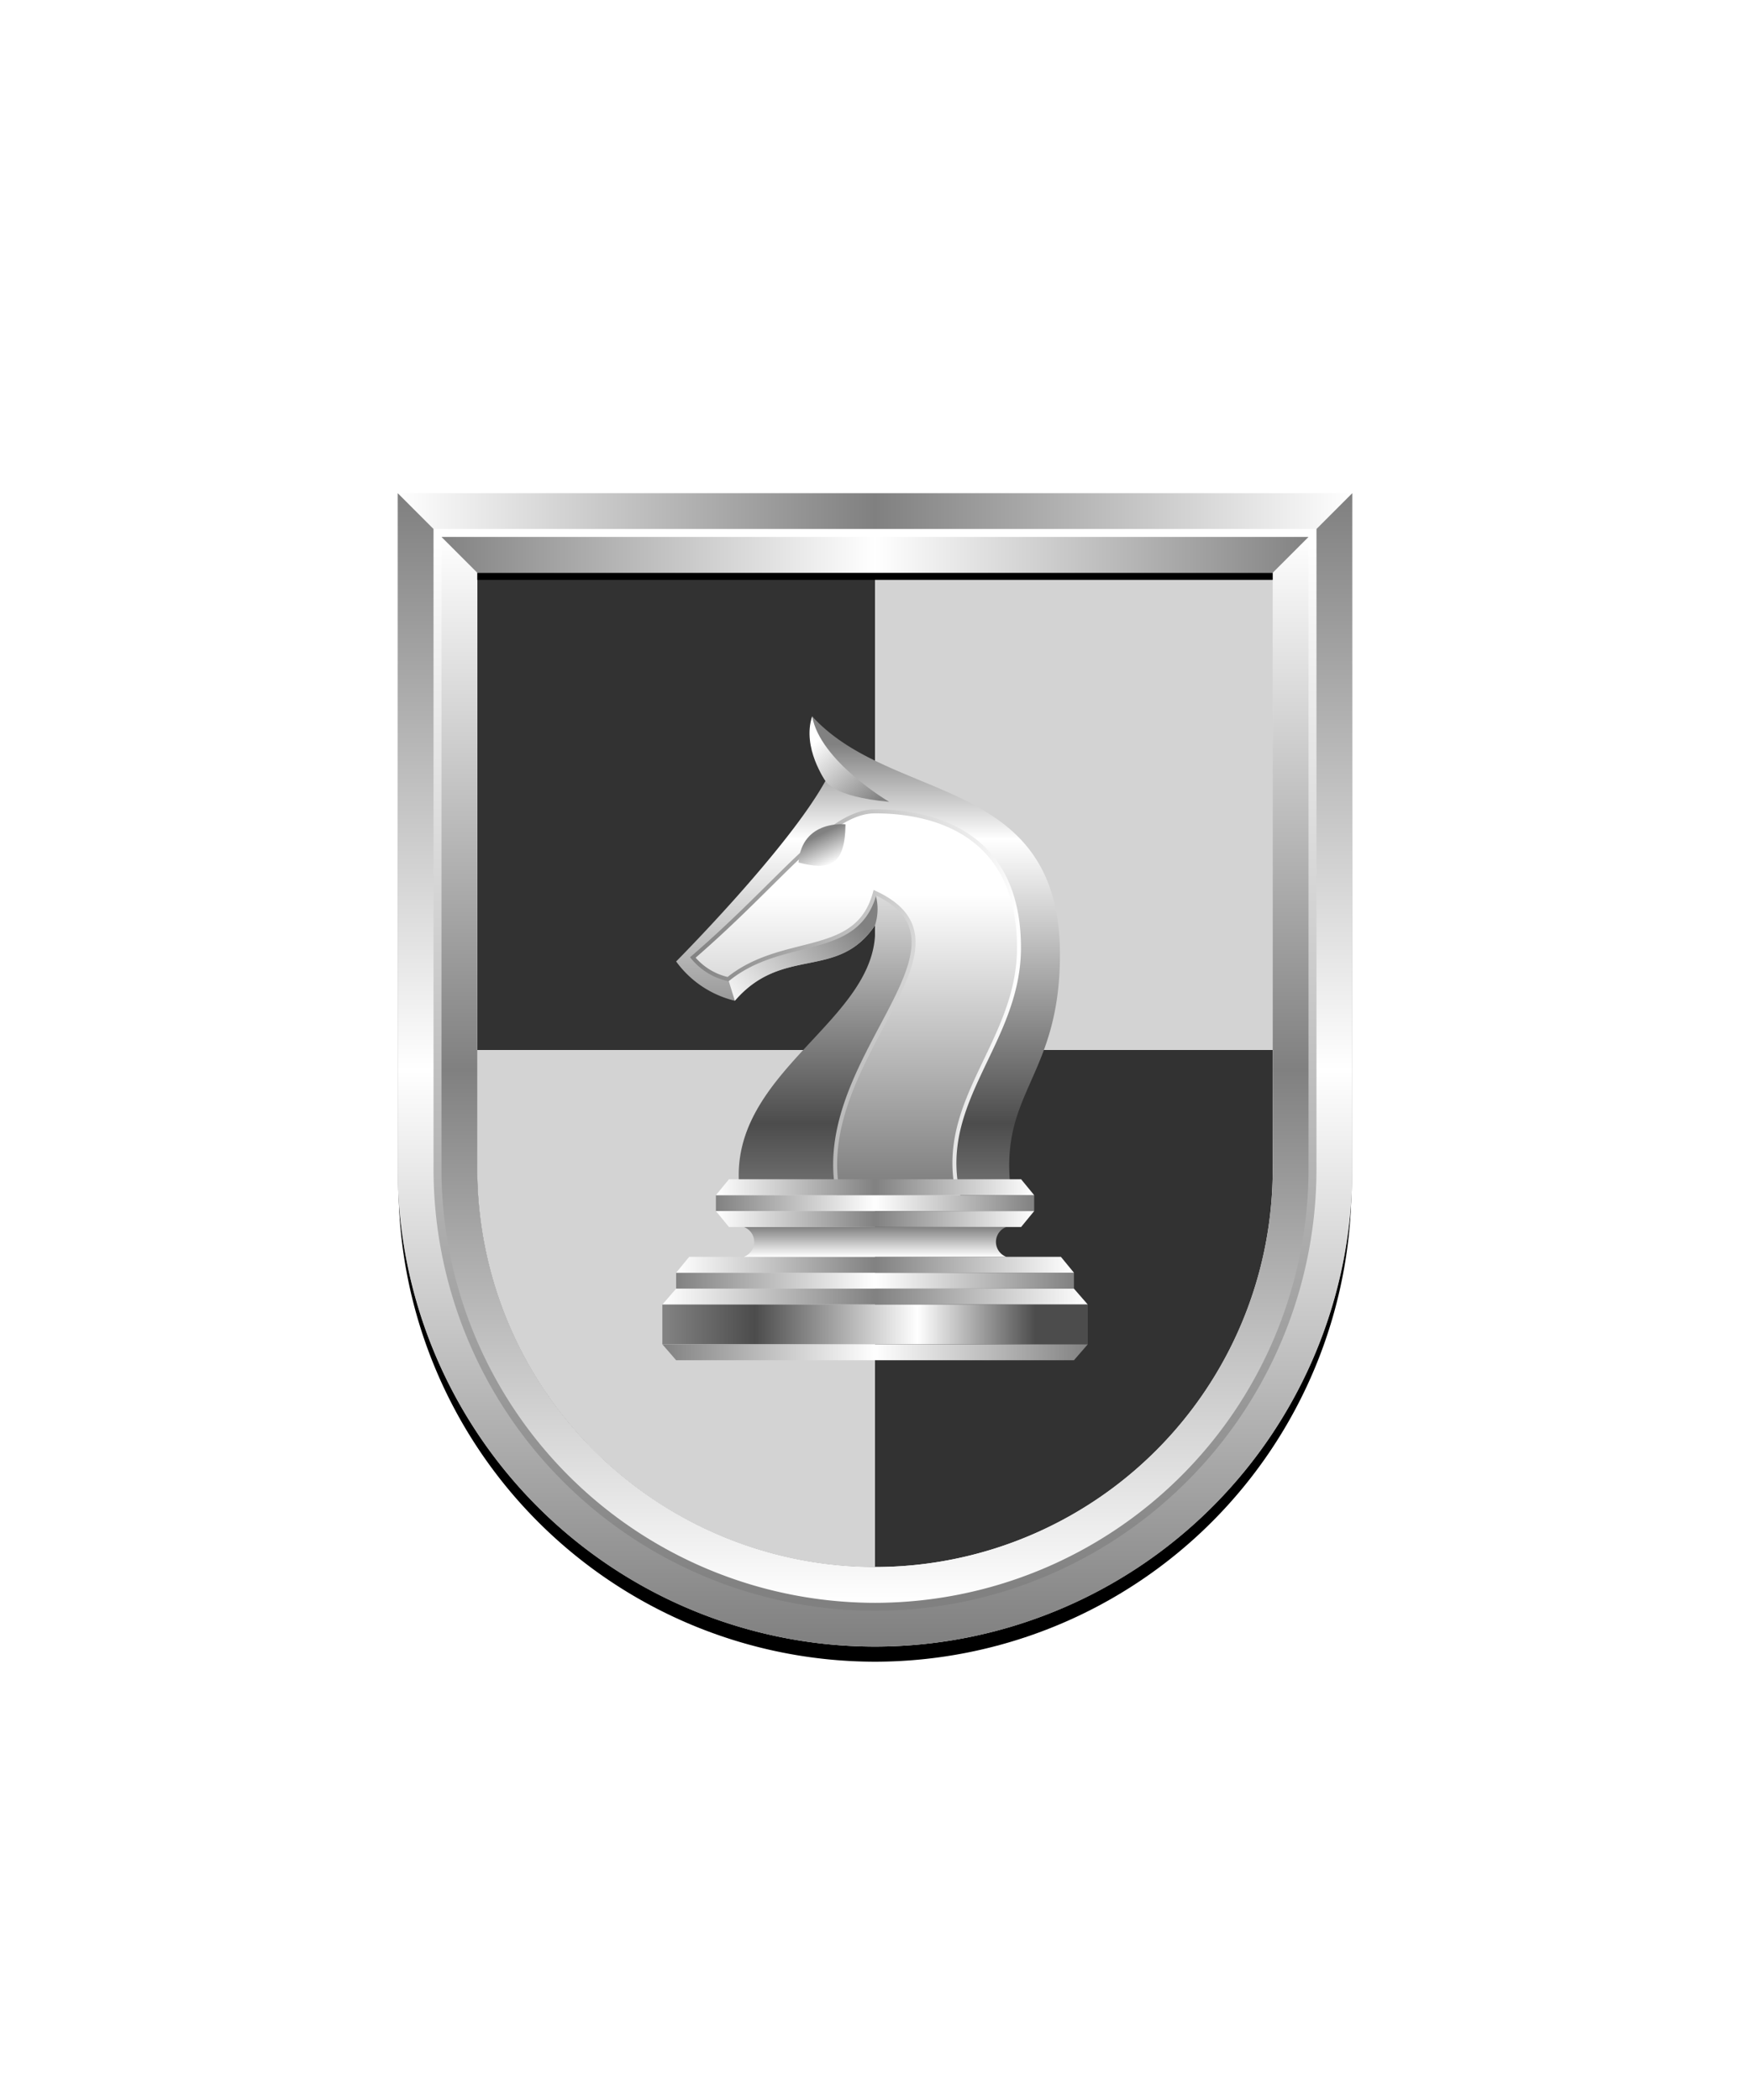 <svg xmlns="http://www.w3.org/2000/svg" xmlns:xlink="http://www.w3.org/1999/xlink" viewBox="0 0 220 264"><path d="M60 72v75a50 50 0 0 0 50 50 50 50 0 0 0 50-50V72Z" fill="#323232"/><path d="M60 132h50v65a50 50 0 0 1-50-50v-15Zm50-60v60h50V72h-50Z" fill="#d3d3d3"/><defs><filter id="h50-a" name="shadow"><feDropShadow dx="0" dy="2" stdDeviation="0"/></filter><linearGradient gradientUnits="userSpaceOnUse" id="h50-b" x1="109.12" x2="109.12" y1="153.17" y2="93.59"><stop offset="0" stop-color="#818181"/><stop offset="0.2" stop-color="#4c4c4c"/><stop offset="0.8" stop-color="#fff"/><stop offset="1" stop-color="#818181"/></linearGradient><linearGradient gradientUnits="userSpaceOnUse" id="h50-c" x1="107.01" x2="91.81" y1="114.7" y2="127.58"><stop offset="0" stop-color="#818181"/><stop offset="1" stop-color="#fff"/></linearGradient><linearGradient id="h50-d" x1="107.6" x2="107.6" xlink:href="#h50-c" y1="148.61" y2="112.47"/><linearGradient id="h50-e" x1="86.77" x2="128.35" xlink:href="#h50-c" y1="126.12" y2="126.12"/><linearGradient id="h50-f" x1="109.6" x2="102.32" xlink:href="#h50-c" y1="101.43" y2="93.46"/><linearGradient id="h50-g" x1="102.85" x2="104.58" xlink:href="#h50-c" y1="105.01" y2="108.64"/><linearGradient gradientUnits="userSpaceOnUse" id="h50-h" x1="85" x2="135.01" y1="161" y2="161"><stop offset="0" stop-color="#818181"/><stop offset="0.5" stop-color="#fff"/><stop offset="1" stop-color="#818181"/></linearGradient><linearGradient gradientUnits="userSpaceOnUse" id="h50-i" x1="83.27" x2="136.75" y1="163" y2="163"><stop offset="0" stop-color="#fff"/><stop offset="0.5" stop-color="#818181"/><stop offset="1" stop-color="#fff"/></linearGradient><linearGradient id="h50-j" x1="85" x2="135.01" xlink:href="#h50-i" y1="159" y2="159"/><linearGradient gradientUnits="userSpaceOnUse" id="h50-k" x1="83.74" x2="130.21" y1="166.5" y2="166.5"><stop offset="0" stop-color="#818181"/><stop offset="0.24" stop-color="#4c4c4c"/><stop offset="0.68" stop-color="#fff"/><stop offset="1" stop-color="#4c4c4c"/></linearGradient><linearGradient id="h50-l" x1="83.27" x2="136.75" xlink:href="#h50-h" y1="170" y2="170"/><linearGradient gradientTransform="matrix(-1, 0, 0, 1, 220, 0)" id="h50-m" x1="110" x2="110" xlink:href="#h50-c" y1="154.25" y2="158"/><linearGradient gradientTransform="matrix(1, 0, 0, -1, 0, 308)" id="h50-n" x1="90" x2="130.01" xlink:href="#h50-h" y1="156.75" y2="156.75"/><linearGradient gradientTransform="matrix(1, 0, 0, -1, 0, 308)" id="h50-o" x1="90" x2="130.01" xlink:href="#h50-i" y1="154.75" y2="154.75"/><linearGradient gradientTransform="translate(0 -1.5)" id="h50-p" x1="90" x2="130.01" xlink:href="#h50-i" y1="150.75" y2="150.75"/></defs><g filter="url(#h50-a)"><path d="M92.94,149.25c-1.4-14.73,17.79-21,17.06-32.92-4.71,7-11.57,2.47-17.62,9.48A12.84,12.84,0,0,1,85,120.87s14-14.07,18.77-22.7c-2-2.79-1.67-8.12-1.67-8.12,10,11,31.15,7.32,31.15,29.94,0,15.3-7.56,17.24-6.22,29.26" fill="url(#h50-b)"/><path d="M110,116.33a6.7,6.7,0,0,0,0-4.1L91.54,123.09l.84,2.72C98.43,118.8,105.29,123.34,110,116.33Z" fill="url(#h50-c)"/><path d="M120.46,150.25c-2.8-11.86,7.64-19.18,7.64-31.1C128.1,104.69,117.33,102,110,102c-5.8,0-11.57,8.59-22.9,18.37a8,8,0,0,0,4.43,2.72c7-5.65,16.22-2.48,18.46-10.86,14.43,6.68-8.23,20.94-4.6,38Z" fill="url(#h50-d)" stroke="url(#h50-e)" stroke-width="0.5"/><path d="M102.1,90.05c1,5.66,9.68,10.75,9.68,10.75-7.17-.65-8-2.63-8-2.63S100.79,94,102.1,90.05Z" fill="url(#h50-f)"/><path d="M100.38,108.43c.45-5.43,5.91-4.8,5.91-4.8C106.24,108.89,104.23,109.44,100.38,108.43Z" fill="url(#h50-g)"/><rect fill="url(#h50-h)" height="2" width="50.01" x="85" y="160"/><polygon fill="url(#h50-i)" points="135.01 162 85 162 83.27 164 136.75 164 135.01 162"/><polygon fill="url(#h50-j)" points="133.37 158 86.64 158 85 160 135.01 160 133.37 158"/><rect fill="url(#h50-k)" height="5" width="53.48" x="83.27" y="164"/><polygon fill="url(#h50-l)" points="83.27 169 85 171 135.01 171 136.75 169 83.27 169"/><path d="M126.51,158a2,2,0,0,1,0-3.75h-33a2,2,0,0,1,0,3.75Z" fill="url(#h50-m)"/><rect fill="url(#h50-n)" height="2" width="40.01" x="90" y="150.25"/><polygon fill="url(#h50-o)" points="128.37 154.25 91.64 154.25 90 152.25 130.01 152.25 128.37 154.25"/><polygon fill="url(#h50-p)" points="128.37 148.25 91.64 148.25 90 150.25 130.01 150.25 128.37 148.25"/></g><defs><linearGradient id="fr0-a" x1="0" x2="0" y1="0" y2="1"><stop offset="0" stop-color="#fff"/><stop offset=".5" stop-color="gray"/><stop offset="1" stop-color="#fff"/></linearGradient><linearGradient id="fr0-c" x1="0" x2="1" xlink:href="#fr0-a" y1="0" y2="0"/><linearGradient id="fr0-b" x1="0" x2="1" y1="0" y2="0"><stop offset="0" stop-color="gray"/><stop offset=".5" stop-color="#fff"/><stop offset="1" stop-color="gray"/></linearGradient><linearGradient id="fr0-d" x1="0" x2="0" xlink:href="#fr0-b" y1="0" y2="1"/><linearGradient id="fr0-e" x1="0" x2="0" y1="1" y2="0"><stop offset="0" stop-color="gray"/><stop offset="1" stop-color="#fff"/></linearGradient></defs><path d="M110 204a55.06 55.06 0 0 1-55-55V68h110v81a55.06 55.06 0 0 1-55 55Z" fill="none" stroke="#000" stroke-width="9.8"/><path d="M110 202a55.06 55.06 0 0 1-55-55V67h110v80a55.06 55.06 0 0 1-55 55Z" fill="none" stroke="url(#fr0-a)" stroke-width="10"/><path d="M55 67h110l5-5H50Z" fill="url(#fr0-c)"/><path d="m55 67 5 5h100l5-5Z" fill="url(#fr0-b)"/><path d="M165 67v80a55 55 0 0 1-110 0V67l-5-5v85a60 60 0 0 0 120 0V62Z" fill="url(#fr0-d)"/><path d="M110 202a55.06 55.06 0 0 1-55-55V67h110v80a55.06 55.06 0 0 1-55 55Z" fill="none" stroke="url(#fr0-e)"/><path d="M0 0h220v264H0z" fill="none"/></svg>